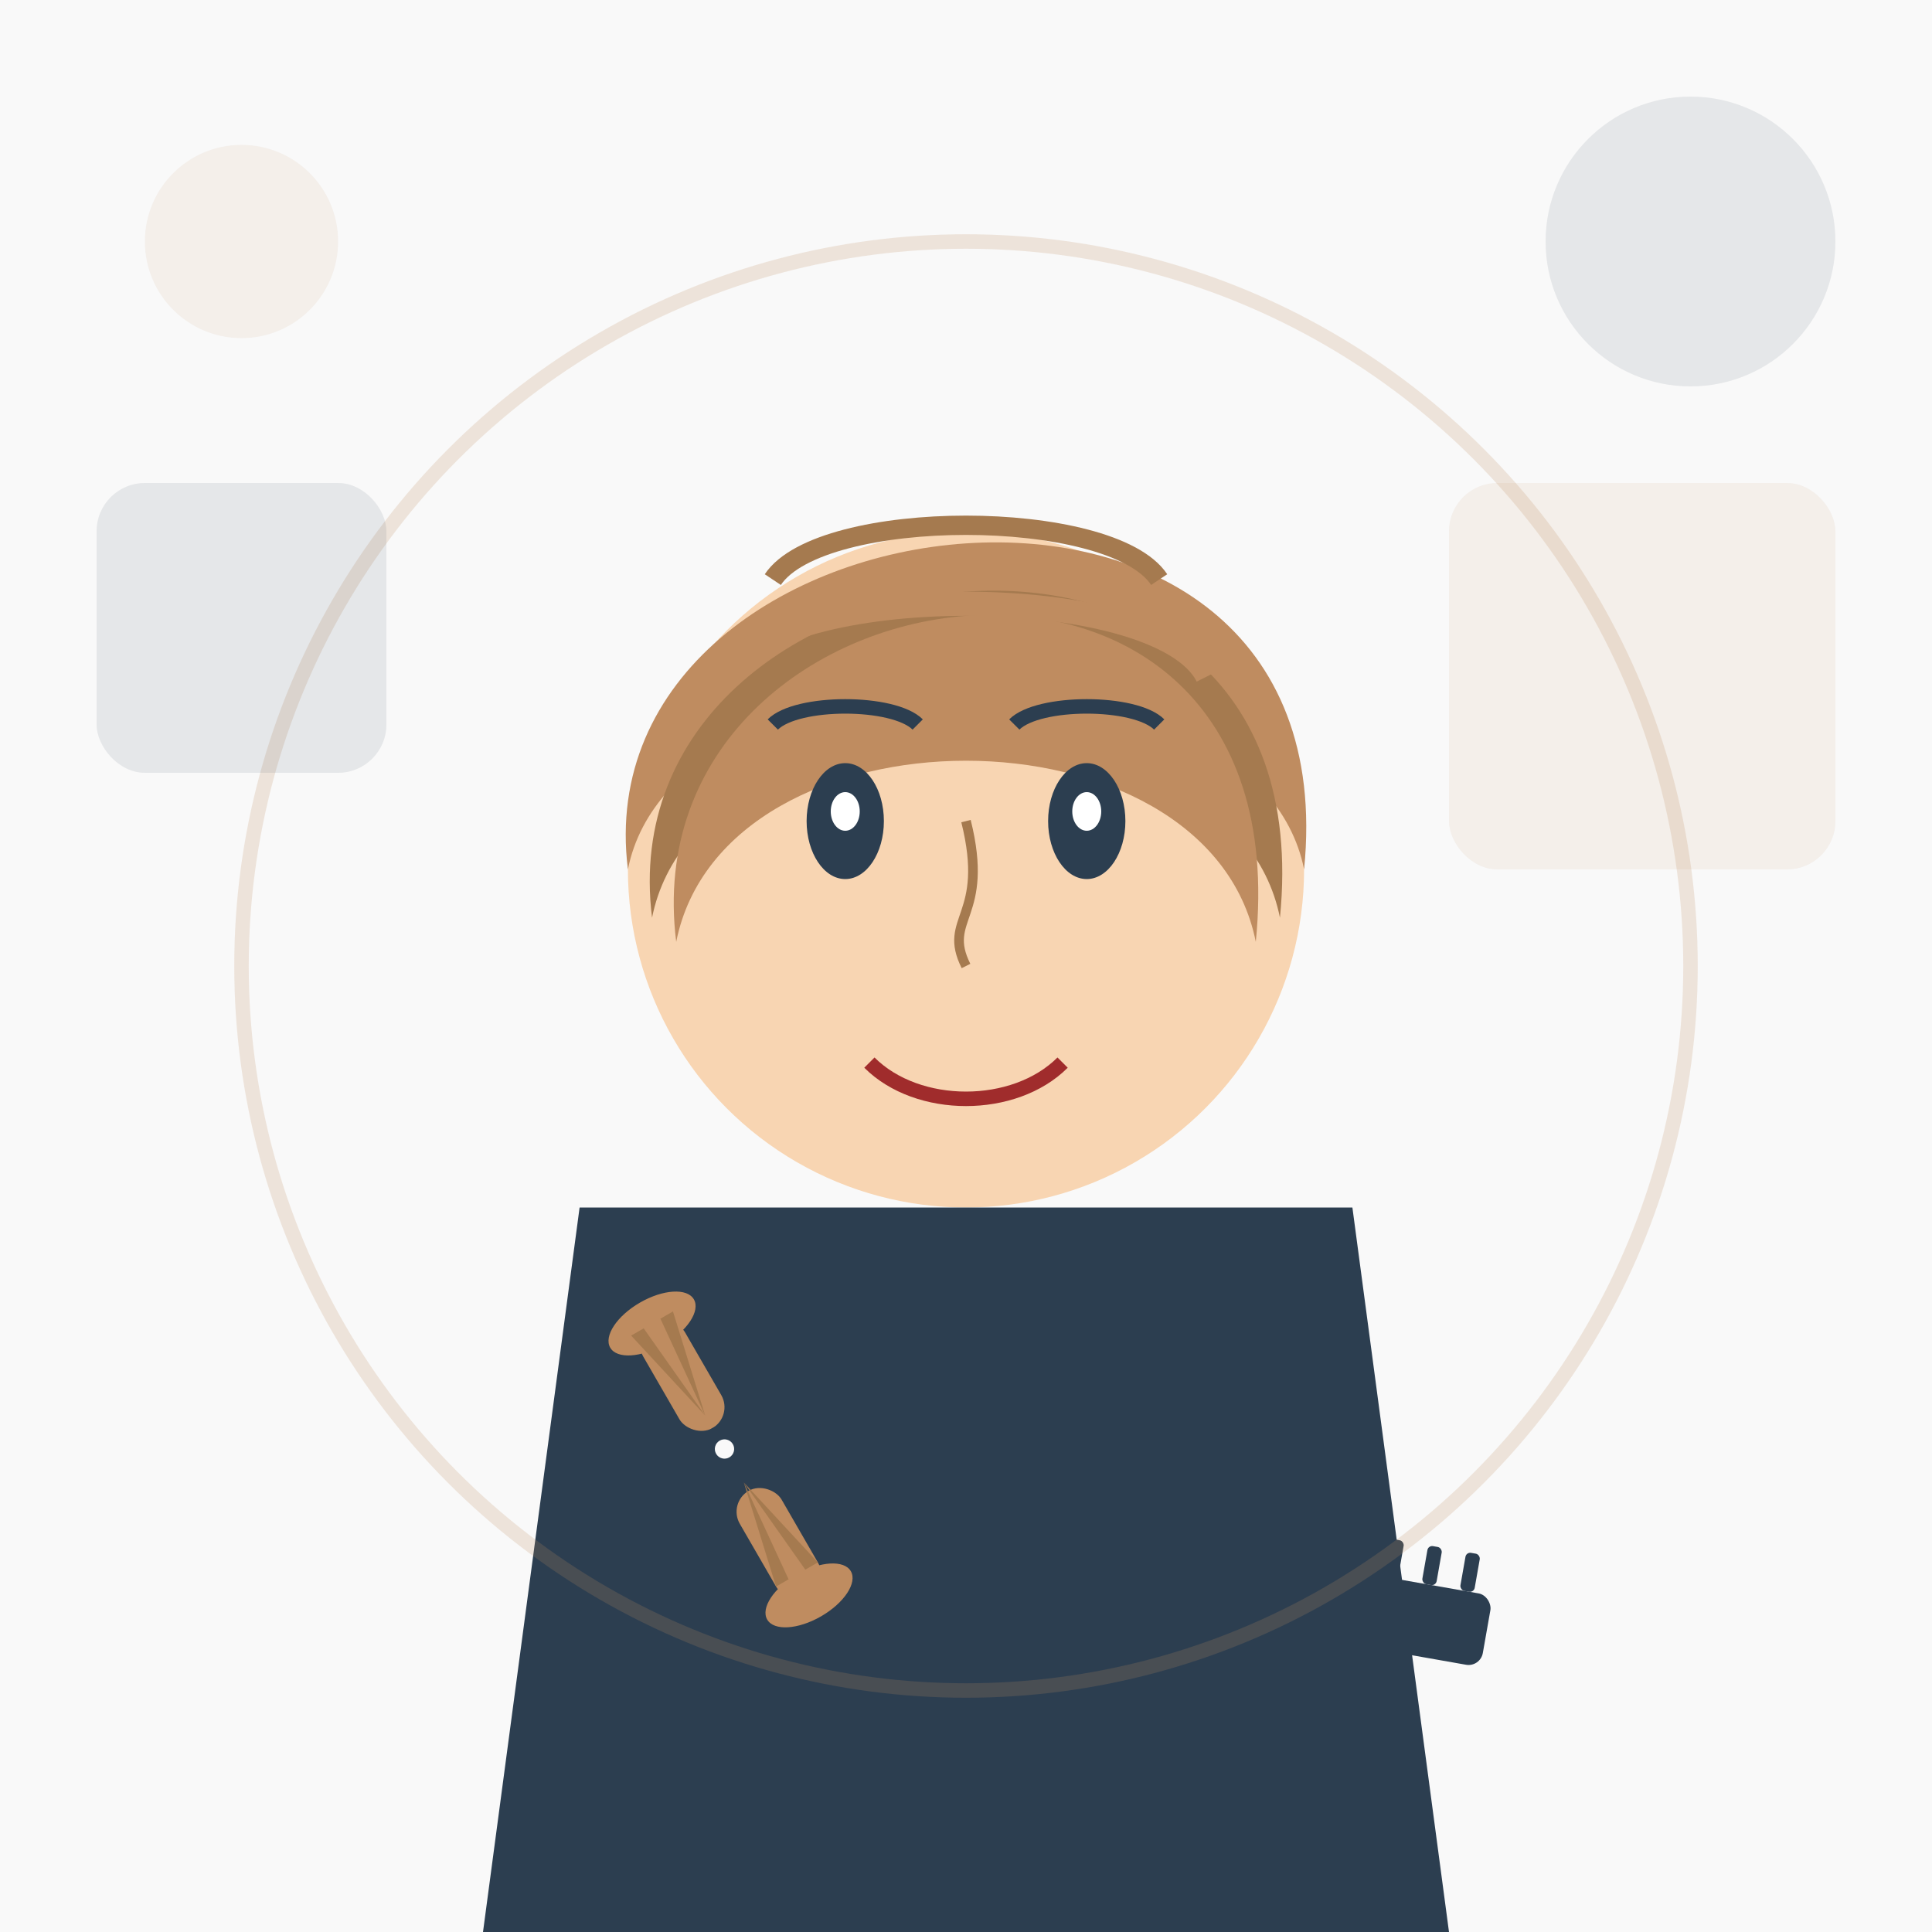 <svg width="400" height="400" viewBox="0 0 400 400" fill="none" xmlns="http://www.w3.org/2000/svg">
  <!-- Tło -->
  <rect width="400" height="400" fill="#F9F9F9" />
  
  <!-- Sylwetka osoby -->
  <g transform="translate(200, 180)">
    <!-- Głowa -->
    <circle cx="0" cy="0" r="70" fill="#F8D5B2" />
    
    <!-- Włosy -->
    <path d="M-70 0 C-80 -80, 80 -100, 70 0 C60 -50, -60 -50, -70 0 Z" fill="#BF8C60" />
    <path d="M-65 10 C-75 -70, 75 -90, 65 10 C55 -40, -55 -40, -65 10 Z" fill="#A57A4F" />
    <path d="M-60 15 C-70 -65, 70 -85, 60 15 C50 -35, -50 -35, -60 15 Z" fill="#BF8C60" />
    
    <!-- Fryzura -->
    <path d="M-40 -60 C-30 -75, 30 -75, 40 -60" stroke="#A57A4F" stroke-width="4" fill="none" />
    <path d="M-50 -40 C-40 -60, 40 -60, 50 -40" stroke="#BF8C60" stroke-width="5" fill="none" />
    
    <!-- Oczy -->
    <ellipse cx="-25" cy="-10" rx="8" ry="12" fill="#2C3E50" />
    <ellipse cx="25" cy="-10" rx="8" ry="12" fill="#2C3E50" />
    <ellipse cx="-25" cy="-12" rx="3" ry="4" fill="white" />
    <ellipse cx="25" cy="-12" rx="3" ry="4" fill="white" />
    
    <!-- Brwi -->
    <path d="M-40 -30 C-35 -35, -15 -35, -10 -30" stroke="#2C3E50" stroke-width="3" fill="none" />
    <path d="M10 -30 C15 -35, 35 -35, 40 -30" stroke="#2C3E50" stroke-width="3" fill="none" />
    
    <!-- Nos -->
    <path d="M0 -10 C5 10, -5 10, 0 20" stroke="#A57A4F" stroke-width="2" fill="none" />
    
    <!-- Usta -->
    <path d="M-20 40 C-10 50, 10 50, 20 40" stroke="#A02C2C" stroke-width="3" fill="none" />
  </g>
  
  <!-- Ciało/ubranie -->
  <path d="M120 250 L280 250 L300 400 L100 400 Z" fill="#2C3E50" />
  
  <!-- Nożyczki w ręce -->
  <g transform="translate(150, 300) rotate(-30)">
    <!-- Rękojeść 1 -->
    <rect x="-5" y="-30" width="10" height="25" rx="5" fill="#BF8C60" />
    <ellipse cx="0" cy="-30" rx="10" ry="5" fill="#BF8C60" />
    
    <!-- Rękojeść 2 -->
    <rect x="-5" y="10" width="10" height="25" rx="5" fill="#BF8C60" />
    <ellipse cx="0" cy="35" rx="10" ry="5" fill="#BF8C60" />
    
    <!-- Ostrza -->
    <path d="M0 -8 L-5 -30 L-2 -30 L0 -8 Z" fill="#A57A4F" />
    <path d="M0 -8 L5 -30 L2 -30 L0 -8 Z" fill="#A57A4F" />
    <path d="M0 8 L-5 30 L-2 30 L0 8 Z" fill="#A57A4F" />
    <path d="M0 8 L5 30 L2 30 L0 8 Z" fill="#A57A4F" />
    
    <!-- Śruba łącząca -->
    <circle cx="0" cy="0" r="5" fill="#2C3E50" />
    <circle cx="0" cy="0" r="2" fill="#F9F9F9" />
  </g>
  
  <!-- Grzebień -->
  <g transform="translate(250, 320) rotate(10)">
    <rect x="0" y="0" width="60" height="15" rx="3" fill="#2C3E50" />
    <rect x="5" y="-8" width="3" height="8" rx="1" fill="#2C3E50" />
    <rect x="13" y="-8" width="3" height="8" rx="1" fill="#2C3E50" />
    <rect x="21" y="-8" width="3" height="8" rx="1" fill="#2C3E50" />
    <rect x="29" y="-8" width="3" height="8" rx="1" fill="#2C3E50" />
    <rect x="37" y="-8" width="3" height="8" rx="1" fill="#2C3E50" />
    <rect x="45" y="-8" width="3" height="8" rx="1" fill="#2C3E50" />
    <rect x="53" y="-8" width="3" height="8" rx="1" fill="#2C3E50" />
  </g>
  
  <!-- Dekoracyjny okrąg -->
  <circle cx="200" cy="200" r="150" stroke="#BF8C60" stroke-width="3" stroke-opacity="0.2" fill="none" />
  
  <!-- Drobne elementy wystroju -->
  <g opacity="0.1">
    <circle cx="50" cy="50" r="20" fill="#BF8C60" />
    <circle cx="350" cy="50" r="30" fill="#2C3E50" />
    <rect x="300" y="100" width="80" height="80" rx="10" fill="#BF8C60" />
    <rect x="20" y="100" width="60" height="60" rx="10" fill="#2C3E50" />
  </g>
</svg>
